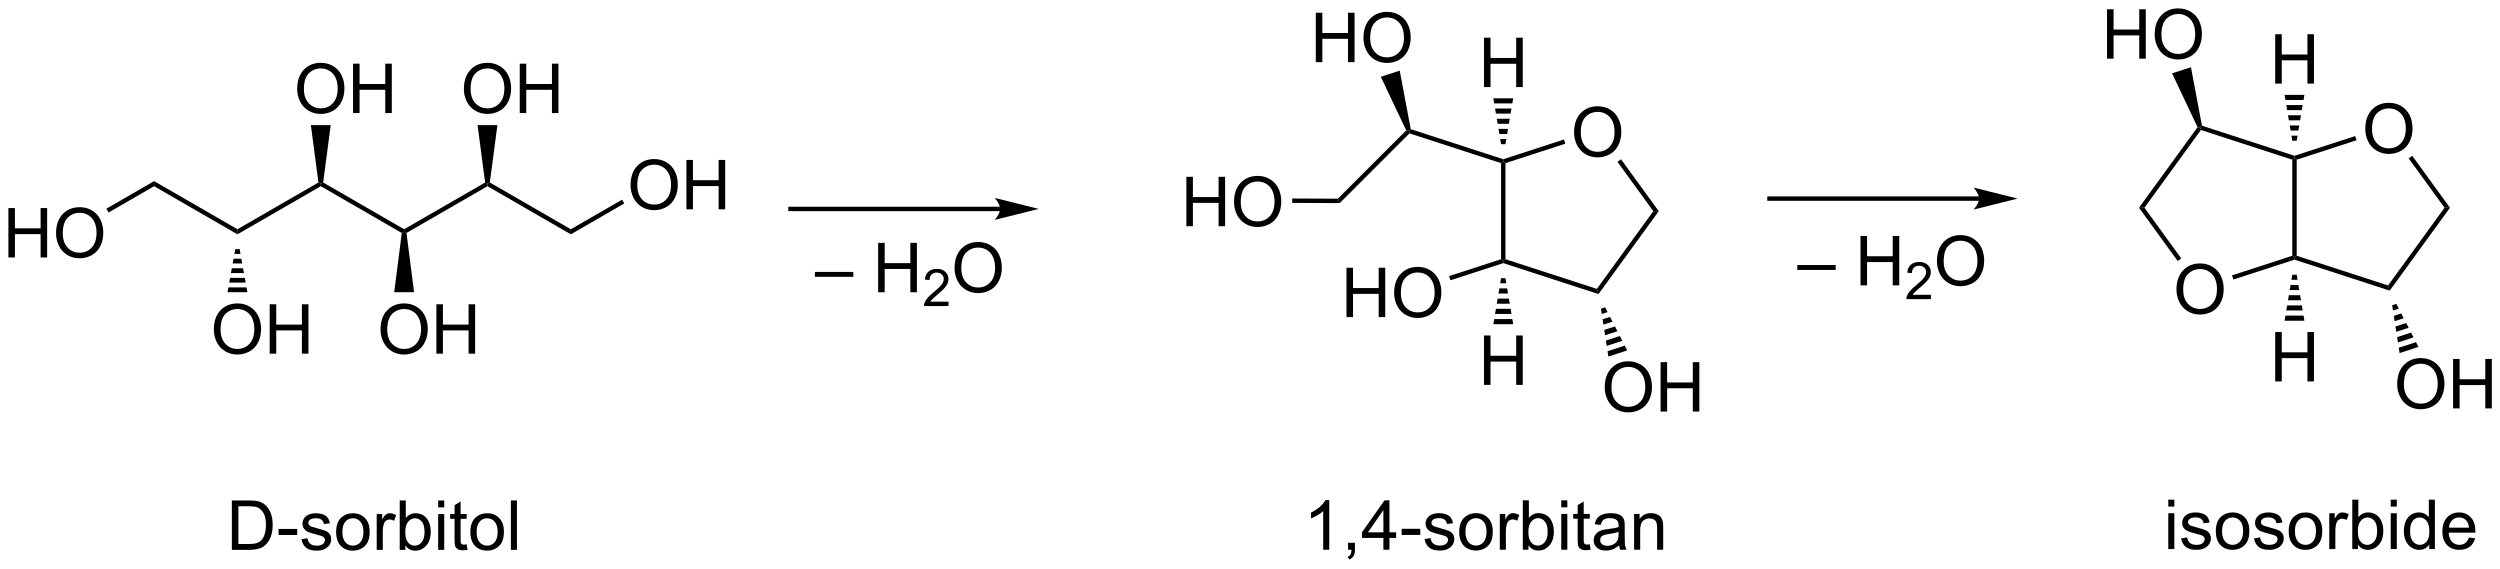 <?xml version="1.0" encoding="UTF-8"?>
<!DOCTYPE svg PUBLIC '-//W3C//DTD SVG 1.0//EN'
          'http://www.w3.org/TR/2001/REC-SVG-20010904/DTD/svg10.dtd'>
<svg stroke-dasharray="none" shape-rendering="auto" xmlns="http://www.w3.org/2000/svg" font-family="'Dialog'" text-rendering="auto" width="795" fill-opacity="1" color-interpolation="auto" color-rendering="auto" preserveAspectRatio="xMidYMid meet" font-size="12px" viewBox="0 0 795 181" fill="black" xmlns:xlink="http://www.w3.org/1999/xlink" stroke="black" image-rendering="auto" stroke-miterlimit="10" stroke-linecap="square" stroke-linejoin="miter" font-style="normal" stroke-width="1" height="181" stroke-dashoffset="0" font-weight="normal" stroke-opacity="1"
><!--Generated by the Batik Graphics2D SVG Generator--><defs id="genericDefs"
  /><g
  ><defs id="defs1"
    ><clipPath clipPathUnits="userSpaceOnUse" id="clipPath1"
      ><path d="M2.273 1.598 L300.266 1.598 L300.266 69.318 L2.273 69.318 L2.273 1.598 Z"
      /></clipPath
      ><clipPath clipPathUnits="userSpaceOnUse" id="clipPath2"
      ><path d="M15.045 24 L15.045 89.838 L304.752 89.838 L304.752 24 Z"
      /></clipPath
    ></defs
    ><g transform="scale(2.667,2.667) translate(-2.273,-1.598) matrix(1.029,0,0,1.029,-13.202,-23.089)"
    ><path d="M292.812 68.524 Q292.812 67.097 293.578 66.292 Q294.343 65.485 295.554 65.485 Q296.346 65.485 296.981 65.865 Q297.619 66.243 297.953 66.92 Q298.289 67.597 298.289 68.456 Q298.289 69.329 297.937 70.016 Q297.586 70.704 296.94 71.058 Q296.296 71.412 295.549 71.412 Q294.742 71.412 294.104 71.021 Q293.468 70.628 293.14 69.954 Q292.812 69.276 292.812 68.524 ZM293.593 68.534 Q293.593 69.571 294.148 70.167 Q294.705 70.761 295.546 70.761 Q296.401 70.761 296.953 70.159 Q297.507 69.558 297.507 68.454 Q297.507 67.753 297.27 67.232 Q297.033 66.711 296.578 66.425 Q296.125 66.136 295.557 66.136 Q294.752 66.136 294.171 66.691 Q293.593 67.243 293.593 68.534 ZM299.287 71.313 L299.287 65.586 L300.045 65.586 L300.045 67.938 L303.022 67.938 L303.022 65.586 L303.779 65.586 L303.779 71.313 L303.022 71.313 L303.022 68.612 L300.045 68.612 L300.045 71.313 L299.287 71.313 Z" stroke="none" clip-path="url(#clipPath2)"
    /></g
    ><g transform="matrix(2.743,0,0,2.743,-41.266,-65.831)"
    ><path d="M289.256 38.957 Q289.256 37.53 290.021 36.725 Q290.787 35.918 291.998 35.918 Q292.789 35.918 293.425 36.298 Q294.063 36.676 294.396 37.353 Q294.732 38.03 294.732 38.889 Q294.732 39.762 294.381 40.449 Q294.029 41.137 293.383 41.491 Q292.74 41.845 291.993 41.845 Q291.185 41.845 290.547 41.454 Q289.912 41.061 289.584 40.387 Q289.256 39.709 289.256 38.957 ZM290.037 38.967 Q290.037 40.004 290.592 40.6 Q291.149 41.194 291.99 41.194 Q292.844 41.194 293.396 40.592 Q293.951 39.991 293.951 38.887 Q293.951 38.186 293.714 37.665 Q293.477 37.144 293.021 36.858 Q292.568 36.569 292 36.569 Q291.196 36.569 290.615 37.124 Q290.037 37.676 290.037 38.967 Z" stroke="none" clip-path="url(#clipPath2)"
    /></g
    ><g transform="matrix(2.743,0,0,2.743,-41.266,-65.831)"
    ><path d="M278.813 33.694 L278.813 27.967 L279.571 27.967 L279.571 30.319 L282.547 30.319 L282.547 27.967 L283.305 27.967 L283.305 33.694 L282.547 33.694 L282.547 30.993 L279.571 30.993 L279.571 33.694 L278.813 33.694 Z" stroke="none" clip-path="url(#clipPath2)"
    /></g
    ><g transform="matrix(2.743,0,0,2.743,-41.266,-65.831)"
    ><path d="M278.813 68.22 L278.813 62.493 L279.571 62.493 L279.571 64.845 L282.547 64.845 L282.547 62.493 L283.305 62.493 L283.305 68.22 L282.547 68.22 L282.547 65.519 L279.571 65.519 L279.571 68.22 L278.813 68.22 Z" stroke="none" clip-path="url(#clipPath2)"
    /></g
    ><g transform="matrix(2.743,0,0,2.743,-41.266,-65.831)"
    ><path d="M267.365 57.578 Q267.365 56.151 268.131 55.347 Q268.896 54.539 270.107 54.539 Q270.899 54.539 271.534 54.92 Q272.172 55.297 272.506 55.974 Q272.841 56.651 272.841 57.511 Q272.841 58.383 272.49 59.071 Q272.138 59.758 271.493 60.112 Q270.849 60.467 270.102 60.467 Q269.295 60.467 268.657 60.076 Q268.021 59.683 267.693 59.008 Q267.365 58.331 267.365 57.578 ZM268.146 57.589 Q268.146 58.625 268.701 59.222 Q269.258 59.815 270.099 59.815 Q270.954 59.815 271.506 59.214 Q272.06 58.612 272.06 57.508 Q272.06 56.808 271.823 56.287 Q271.586 55.766 271.131 55.48 Q270.677 55.19 270.11 55.19 Q269.305 55.19 268.724 55.745 Q268.146 56.297 268.146 57.589 Z" stroke="none" clip-path="url(#clipPath2)"
    /></g
    ><g transform="matrix(2.743,0,0,2.743,-41.266,-65.831)"
    ><path d="M259.315 30.801 L259.315 25.074 L260.073 25.074 L260.073 27.426 L263.049 27.426 L263.049 25.074 L263.807 25.074 L263.807 30.801 L263.049 30.801 L263.049 28.1 L260.073 28.1 L260.073 30.801 L259.315 30.801 ZM264.84 28.012 Q264.84 26.585 265.605 25.78 Q266.371 24.973 267.582 24.973 Q268.374 24.973 269.009 25.353 Q269.647 25.73 269.98 26.407 Q270.316 27.085 270.316 27.944 Q270.316 28.816 269.965 29.504 Q269.613 30.191 268.967 30.546 Q268.324 30.9 267.577 30.9 Q266.769 30.9 266.131 30.509 Q265.496 30.116 265.168 29.441 Q264.84 28.764 264.84 28.012 ZM265.621 28.022 Q265.621 29.058 266.176 29.655 Q266.733 30.249 267.574 30.249 Q268.428 30.249 268.98 29.647 Q269.535 29.046 269.535 27.941 Q269.535 27.241 269.298 26.72 Q269.061 26.199 268.605 25.913 Q268.152 25.624 267.585 25.624 Q266.78 25.624 266.199 26.178 Q265.621 26.73 265.621 28.022 Z" stroke="none" clip-path="url(#clipPath2)"
    /></g
    ><g transform="matrix(2.743,0,0,2.743,-41.266,-65.831)"
    ><path d="M293.232 64.931 L293.137 64.315 L295.136 63.665 L295.421 64.22 ZM293.041 63.699 L292.945 63.083 L294.567 62.556 L294.851 63.111 ZM292.85 62.467 L292.754 61.85 L293.997 61.447 L294.282 62.001 ZM292.659 61.234 L292.563 60.618 L293.427 60.337 L293.712 60.892 ZM292.467 60.002 L292.372 59.385 L292.857 59.228 L293.142 59.782 Z" stroke="none" clip-path="url(#clipPath2)"
    /></g
    ><g transform="matrix(2.743,0,0,2.743,-41.266,-65.831)"
    ><path d="M292.09 57.692 L291.895 57.093 L298.442 48.082 L299.073 48.082 Z" stroke="none" clip-path="url(#clipPath2)"
    /></g
    ><g transform="matrix(2.743,0,0,2.743,-41.266,-65.831)"
    ><path d="M299.073 48.082 L298.442 48.082 L294.287 42.363 L294.7 42.063 Z" stroke="none" clip-path="url(#clipPath2)"
    /></g
    ><g transform="matrix(2.743,0,0,2.743,-41.266,-65.831)"
    ><path d="M288.085 39.772 L288.243 40.258 L281.302 42.513 L281.047 42.327 L281.047 42.059 Z" stroke="none" clip-path="url(#clipPath2)"
    /></g
    ><g transform="matrix(2.743,0,0,2.743,-41.266,-65.831)"
    ><path d="M280.792 40.315 L280.693 39.724 L281.402 39.724 L281.302 40.315 ZM280.593 39.133 L280.493 38.542 L281.601 38.542 L281.501 39.133 ZM280.394 37.952 L280.295 37.361 L281.8 37.361 L281.7 37.952 ZM280.195 36.77 L280.096 36.179 L281.999 36.179 L281.899 36.77 ZM279.996 35.589 L279.896 34.998 L282.198 34.998 L282.099 35.589 Z" stroke="none" clip-path="url(#clipPath2)"
    /></g
    ><g transform="matrix(2.743,0,0,2.743,-41.266,-65.831)"
    ><path d="M280.792 42.513 L281.047 42.327 L281.302 42.513 L281.302 53.651 L281.047 53.836 L280.792 53.651 Z" stroke="none" clip-path="url(#clipPath2)"
    /></g
    ><g transform="matrix(2.743,0,0,2.743,-41.266,-65.831)"
    ><path d="M291.895 57.093 L292.09 57.692 L281.047 54.104 L281.047 53.836 L281.302 53.651 Z" stroke="none" clip-path="url(#clipPath2)"
    /></g
    ><g transform="matrix(2.743,0,0,2.743,-41.266,-65.831)"
    ><path d="M281.302 55.849 L281.402 56.441 L280.693 56.441 L280.792 55.849 ZM281.501 57.034 L281.601 57.626 L280.493 57.626 L280.593 57.034 ZM281.7 58.219 L281.8 58.811 L280.295 58.811 L280.394 58.219 ZM281.899 59.404 L281.999 59.996 L280.096 59.996 L280.195 59.404 ZM282.099 60.589 L282.198 61.181 L279.896 61.181 L279.996 60.589 Z" stroke="none" clip-path="url(#clipPath2)"
    /></g
    ><g transform="matrix(2.743,0,0,2.743,-41.266,-65.831)"
    ><path d="M280.792 53.651 L281.047 53.836 L281.047 54.104 L273.962 56.407 L273.804 55.921 Z" stroke="none" clip-path="url(#clipPath2)"
    /></g
    ><g transform="matrix(2.743,0,0,2.743,-41.266,-65.831)"
    ><path d="M267.921 53.957 L267.508 54.257 L263.022 48.082 L263.653 48.082 Z" stroke="none" clip-path="url(#clipPath2)"
    /></g
    ><g transform="matrix(2.743,0,0,2.743,-41.266,-65.831)"
    ><path d="M263.653 48.082 L263.022 48.082 L269.808 38.742 L270.102 38.771 L270.199 39.071 Z" stroke="none" clip-path="url(#clipPath2)"
    /></g
    ><g transform="matrix(2.743,0,0,2.743,-41.266,-65.831)"
    ><path d="M281.047 42.059 L281.047 42.327 L280.792 42.513 L270.199 39.071 L270.102 38.771 L270.322 38.574 Z" stroke="none" clip-path="url(#clipPath2)"
    /></g
    ><g transform="matrix(2.743,0,0,2.743,-41.266,-65.831)"
    ><path d="M270.322 38.574 L270.102 38.771 L269.808 38.742 L266.854 32.501 L269.043 31.79 Z" stroke="none" clip-path="url(#clipPath2)"
    /></g
    ><g transform="matrix(2.743,0,0,2.743,-41.266,-65.831)"
    ><path d="M88.146 45.478 Q88.146 44.051 88.912 43.247 Q89.677 42.439 90.888 42.439 Q91.68 42.439 92.315 42.82 Q92.953 43.197 93.287 43.874 Q93.623 44.551 93.623 45.411 Q93.623 46.283 93.271 46.971 Q92.92 47.658 92.274 48.012 Q91.63 48.367 90.883 48.367 Q90.076 48.367 89.438 47.976 Q88.802 47.583 88.474 46.908 Q88.146 46.231 88.146 45.478 ZM88.927 45.489 Q88.927 46.525 89.482 47.122 Q90.039 47.715 90.88 47.715 Q91.735 47.715 92.287 47.114 Q92.841 46.512 92.841 45.408 Q92.841 44.708 92.605 44.187 Q92.368 43.666 91.912 43.38 Q91.459 43.09 90.891 43.09 Q90.086 43.09 89.505 43.645 Q88.927 44.197 88.927 45.489 ZM94.621 48.267 L94.621 42.541 L95.379 42.541 L95.379 44.892 L98.356 44.892 L98.356 42.541 L99.114 42.541 L99.114 48.267 L98.356 48.267 L98.356 45.567 L95.379 45.567 L95.379 48.267 L94.621 48.267 Z" stroke="none" clip-path="url(#clipPath2)"
    /></g
    ><g transform="matrix(2.743,0,0,2.743,-41.266,-65.831)"
    ><path d="M68.822 34.321 Q68.822 32.894 69.587 32.09 Q70.353 31.282 71.564 31.282 Q72.356 31.282 72.991 31.663 Q73.629 32.04 73.962 32.717 Q74.298 33.394 74.298 34.254 Q74.298 35.126 73.947 35.814 Q73.595 36.501 72.949 36.855 Q72.306 37.209 71.559 37.209 Q70.751 37.209 70.113 36.819 Q69.478 36.426 69.15 35.751 Q68.822 35.074 68.822 34.321 ZM69.603 34.332 Q69.603 35.368 70.158 35.965 Q70.715 36.558 71.556 36.558 Q72.41 36.558 72.962 35.957 Q73.517 35.355 73.517 34.251 Q73.517 33.551 73.28 33.03 Q73.043 32.509 72.587 32.222 Q72.134 31.933 71.566 31.933 Q70.762 31.933 70.181 32.488 Q69.603 33.04 69.603 34.332 ZM75.297 37.111 L75.297 31.384 L76.055 31.384 L76.055 33.736 L79.031 33.736 L79.031 31.384 L79.789 31.384 L79.789 37.111 L79.031 37.111 L79.031 34.41 L76.055 34.41 L76.055 37.111 L75.297 37.111 Z" stroke="none" clip-path="url(#clipPath2)"
    /></g
    ><g transform="matrix(2.743,0,0,2.743,-41.266,-65.831)"
    ><path d="M59.159 62.214 Q59.159 60.787 59.925 59.982 Q60.691 59.175 61.901 59.175 Q62.693 59.175 63.329 59.555 Q63.967 59.933 64.3 60.61 Q64.636 61.287 64.636 62.146 Q64.636 63.019 64.284 63.706 Q63.933 64.394 63.287 64.748 Q62.644 65.102 61.896 65.102 Q61.089 65.102 60.451 64.711 Q59.816 64.318 59.487 63.644 Q59.159 62.967 59.159 62.214 ZM59.941 62.224 Q59.941 63.261 60.495 63.857 Q61.053 64.451 61.894 64.451 Q62.748 64.451 63.3 63.849 Q63.855 63.248 63.855 62.144 Q63.855 61.443 63.618 60.922 Q63.381 60.401 62.925 60.115 Q62.472 59.826 61.904 59.826 Q61.099 59.826 60.519 60.381 Q59.941 60.933 59.941 62.224 ZM65.635 65.003 L65.635 59.276 L66.392 59.276 L66.392 61.628 L69.369 61.628 L69.369 59.276 L70.127 59.276 L70.127 65.003 L69.369 65.003 L69.369 62.303 L66.392 62.303 L66.392 65.003 L65.635 65.003 Z" stroke="none" clip-path="url(#clipPath2)"
    /></g
    ><g transform="matrix(2.743,0,0,2.743,-41.266,-65.831)"
    ><path d="M49.497 34.321 Q49.497 32.894 50.263 32.09 Q51.028 31.282 52.239 31.282 Q53.031 31.282 53.666 31.663 Q54.304 32.04 54.638 32.717 Q54.974 33.394 54.974 34.254 Q54.974 35.126 54.622 35.814 Q54.271 36.501 53.625 36.855 Q52.981 37.209 52.234 37.209 Q51.427 37.209 50.789 36.819 Q50.153 36.426 49.825 35.751 Q49.497 35.074 49.497 34.321 ZM50.278 34.332 Q50.278 35.368 50.833 35.965 Q51.39 36.558 52.231 36.558 Q53.086 36.558 53.638 35.957 Q54.192 35.355 54.192 34.251 Q54.192 33.551 53.956 33.03 Q53.718 32.509 53.263 32.222 Q52.81 31.933 52.242 31.933 Q51.437 31.933 50.856 32.488 Q50.278 33.04 50.278 34.332 ZM55.972 37.111 L55.972 31.384 L56.73 31.384 L56.73 33.736 L59.707 33.736 L59.707 31.384 L60.465 31.384 L60.465 37.111 L59.707 37.111 L59.707 34.41 L56.73 34.41 L56.73 37.111 L55.972 37.111 Z" stroke="none" clip-path="url(#clipPath2)"
    /></g
    ><g transform="matrix(2.743,0,0,2.743,-41.266,-65.831)"
    ><path d="M39.835 62.214 Q39.835 60.787 40.6 59.982 Q41.366 59.175 42.577 59.175 Q43.369 59.175 44.004 59.555 Q44.642 59.933 44.975 60.61 Q45.311 61.287 45.311 62.146 Q45.311 63.019 44.96 63.706 Q44.608 64.394 43.962 64.748 Q43.319 65.102 42.572 65.102 Q41.764 65.102 41.127 64.711 Q40.491 64.318 40.163 63.644 Q39.835 62.967 39.835 62.214 ZM40.616 62.224 Q40.616 63.261 41.171 63.857 Q41.728 64.451 42.569 64.451 Q43.423 64.451 43.975 63.849 Q44.53 63.248 44.53 62.144 Q44.53 61.443 44.293 60.922 Q44.056 60.401 43.6 60.115 Q43.147 59.826 42.58 59.826 Q41.775 59.826 41.194 60.381 Q40.616 60.933 40.616 62.224 ZM46.31 65.003 L46.31 59.276 L47.068 59.276 L47.068 61.628 L50.044 61.628 L50.044 59.276 L50.802 59.276 L50.802 65.003 L50.044 65.003 L50.044 62.303 L47.068 62.303 L47.068 65.003 L46.31 65.003 Z" stroke="none" clip-path="url(#clipPath2)"
    /></g
    ><g transform="matrix(2.743,0,0,2.743,-41.266,-65.831)"
    ><path d="M16.017 53.846 L16.017 48.119 L16.775 48.119 L16.775 50.471 L19.751 50.471 L19.751 48.119 L20.509 48.119 L20.509 53.846 L19.751 53.846 L19.751 51.145 L16.775 51.145 L16.775 53.846 L16.017 53.846 ZM21.542 51.057 Q21.542 49.63 22.307 48.825 Q23.073 48.018 24.284 48.018 Q25.075 48.018 25.711 48.398 Q26.349 48.776 26.682 49.453 Q27.018 50.13 27.018 50.989 Q27.018 51.862 26.667 52.549 Q26.315 53.237 25.669 53.591 Q25.026 53.945 24.279 53.945 Q23.471 53.945 22.833 53.554 Q22.198 53.161 21.87 52.487 Q21.542 51.809 21.542 51.057 ZM22.323 51.067 Q22.323 52.104 22.878 52.7 Q23.435 53.294 24.276 53.294 Q25.13 53.294 25.682 52.692 Q26.237 52.091 26.237 50.987 Q26.237 50.286 26 49.765 Q25.763 49.244 25.307 48.958 Q24.854 48.669 24.286 48.669 Q23.482 48.669 22.901 49.224 Q22.323 49.776 22.323 51.067 Z" stroke="none" clip-path="url(#clipPath2)"
    /></g
    ><g transform="matrix(2.743,0,0,2.743,-41.266,-65.831)"
    ><path d="M87.165 47.145 L87.42 47.586 L81.221 51.166 L81.221 50.576 Z" stroke="none" clip-path="url(#clipPath2)"
    /></g
    ><g transform="matrix(2.743,0,0,2.743,-41.266,-65.831)"
    ><path d="M81.221 50.576 L81.221 51.166 L71.559 45.587 L71.559 45.292 L71.832 45.156 Z" stroke="none" clip-path="url(#clipPath2)"
    /></g
    ><g transform="matrix(2.743,0,0,2.743,-41.266,-65.831)"
    ><path d="M71.832 45.156 L71.559 45.292 L71.285 45.156 L70.408 38.506 L72.709 38.506 Z" stroke="none" clip-path="url(#clipPath2)"
    /></g
    ><g transform="matrix(2.743,0,0,2.743,-41.266,-65.831)"
    ><path d="M71.285 45.156 L71.559 45.292 L71.559 45.587 L62.169 51.008 L61.896 50.871 L61.896 50.576 Z" stroke="none" clip-path="url(#clipPath2)"
    /></g
    ><g transform="matrix(2.743,0,0,2.743,-41.266,-65.831)"
    ><path d="M61.624 51.008 L61.896 50.871 L62.169 51.008 L63.047 57.874 L60.745 57.874 Z" stroke="none" clip-path="url(#clipPath2)"
    /></g
    ><g transform="matrix(2.743,0,0,2.743,-41.266,-65.831)"
    ><path d="M61.896 50.576 L61.896 50.871 L61.624 51.008 L52.234 45.587 L52.234 45.292 L52.507 45.156 Z" stroke="none" clip-path="url(#clipPath2)"
    /></g
    ><g transform="matrix(2.743,0,0,2.743,-41.266,-65.831)"
    ><path d="M52.507 45.156 L52.234 45.292 L51.961 45.156 L51.083 38.506 L53.385 38.506 Z" stroke="none" clip-path="url(#clipPath2)"
    /></g
    ><g transform="matrix(2.743,0,0,2.743,-41.266,-65.831)"
    ><path d="M51.961 45.156 L52.234 45.292 L52.234 45.587 L42.572 51.166 L42.572 50.576 Z" stroke="none" clip-path="url(#clipPath2)"
    /></g
    ><g transform="matrix(2.743,0,0,2.743,-41.266,-65.831)"
    ><path d="M42.827 52.884 L42.926 53.438 L42.217 53.438 L42.317 52.884 ZM43.026 53.993 L43.126 54.547 L42.018 54.547 L42.118 53.993 ZM43.225 55.102 L43.325 55.656 L41.819 55.656 L41.919 55.102 ZM43.424 56.211 L43.524 56.765 L41.62 56.765 L41.719 56.211 ZM43.623 57.32 L43.723 57.874 L41.421 57.874 L41.52 57.32 Z" stroke="none" clip-path="url(#clipPath2)"
    /></g
    ><g transform="matrix(2.743,0,0,2.743,-41.266,-65.831)"
    ><path d="M42.572 50.576 L42.572 51.166 L32.91 45.587 L32.91 44.998 Z" stroke="none" clip-path="url(#clipPath2)"
    /></g
    ><g transform="matrix(2.743,0,0,2.743,-41.266,-65.831)"
    ><path d="M32.91 44.998 L32.91 45.587 L27.633 48.634 L27.377 48.192 Z" stroke="none" clip-path="url(#clipPath2)"
    /></g
    ><g transform="matrix(2.743,0,0,2.743,-41.266,-65.831)"
    ><path d="M266.416 82.731 L266.416 81.924 L267.119 81.924 L267.119 82.731 L266.416 82.731 ZM266.416 87.65 L266.416 83.502 L267.119 83.502 L267.119 87.65 L266.416 87.65 ZM267.909 86.411 L268.605 86.301 Q268.662 86.721 268.93 86.945 Q269.198 87.166 269.678 87.166 Q270.162 87.166 270.396 86.968 Q270.631 86.77 270.631 86.505 Q270.631 86.268 270.425 86.13 Q270.279 86.036 269.706 85.893 Q268.933 85.697 268.633 85.554 Q268.334 85.411 268.18 85.161 Q268.026 84.908 268.026 84.603 Q268.026 84.325 268.151 84.091 Q268.279 83.853 268.498 83.697 Q268.662 83.575 268.946 83.492 Q269.23 83.408 269.553 83.408 Q270.042 83.408 270.409 83.549 Q270.779 83.689 270.954 83.929 Q271.131 84.169 271.198 84.572 L270.511 84.666 Q270.464 84.346 270.237 84.166 Q270.013 83.986 269.605 83.986 Q269.12 83.986 268.912 84.148 Q268.706 84.307 268.706 84.52 Q268.706 84.658 268.792 84.768 Q268.878 84.88 269.06 84.955 Q269.167 84.994 269.683 85.135 Q270.428 85.333 270.722 85.46 Q271.019 85.588 271.185 85.83 Q271.355 86.072 271.355 86.432 Q271.355 86.783 271.149 87.093 Q270.943 87.403 270.555 87.575 Q270.17 87.744 269.683 87.744 Q268.873 87.744 268.448 87.408 Q268.026 87.072 267.909 86.411 ZM271.928 85.575 Q271.928 84.424 272.568 83.869 Q273.105 83.408 273.873 83.408 Q274.73 83.408 275.271 83.968 Q275.815 84.528 275.815 85.518 Q275.815 86.317 275.573 86.778 Q275.334 87.236 274.875 87.492 Q274.417 87.744 273.873 87.744 Q273.003 87.744 272.464 87.187 Q271.928 86.627 271.928 85.575 ZM272.651 85.575 Q272.651 86.372 272.998 86.77 Q273.347 87.166 273.873 87.166 Q274.396 87.166 274.743 86.768 Q275.091 86.369 275.091 85.551 Q275.091 84.783 274.743 84.387 Q274.394 83.989 273.873 83.989 Q273.347 83.989 272.998 84.385 Q272.651 84.778 272.651 85.575 ZM276.358 86.411 L277.054 86.301 Q277.111 86.721 277.379 86.945 Q277.647 87.166 278.127 87.166 Q278.611 87.166 278.845 86.968 Q279.08 86.77 279.08 86.505 Q279.08 86.268 278.874 86.13 Q278.728 86.036 278.155 85.893 Q277.382 85.697 277.082 85.554 Q276.783 85.411 276.629 85.161 Q276.476 84.908 276.476 84.603 Q276.476 84.325 276.601 84.091 Q276.728 83.853 276.947 83.697 Q277.111 83.575 277.395 83.492 Q277.679 83.408 278.002 83.408 Q278.491 83.408 278.858 83.549 Q279.228 83.689 279.403 83.929 Q279.58 84.169 279.647 84.572 L278.96 84.666 Q278.913 84.346 278.687 84.166 Q278.463 83.986 278.054 83.986 Q277.569 83.986 277.361 84.148 Q277.155 84.307 277.155 84.52 Q277.155 84.658 277.241 84.768 Q277.327 84.88 277.51 84.955 Q277.616 84.994 278.132 85.135 Q278.877 85.333 279.171 85.46 Q279.468 85.588 279.635 85.83 Q279.804 86.072 279.804 86.432 Q279.804 86.783 279.598 87.093 Q279.392 87.403 279.004 87.575 Q278.619 87.744 278.132 87.744 Q277.322 87.744 276.897 87.408 Q276.476 87.072 276.358 86.411 ZM280.377 85.575 Q280.377 84.424 281.017 83.869 Q281.554 83.408 282.322 83.408 Q283.179 83.408 283.72 83.968 Q284.265 84.528 284.265 85.518 Q284.265 86.317 284.022 86.778 Q283.783 87.236 283.325 87.492 Q282.866 87.744 282.322 87.744 Q281.452 87.744 280.913 87.187 Q280.377 86.627 280.377 85.575 ZM281.101 85.575 Q281.101 86.372 281.447 86.77 Q281.796 87.166 282.322 87.166 Q282.845 87.166 283.192 86.768 Q283.541 86.369 283.541 85.551 Q283.541 84.783 283.192 84.387 Q282.843 83.989 282.322 83.989 Q281.796 83.989 281.447 84.385 Q281.101 84.778 281.101 85.575 ZM285.081 87.65 L285.081 83.502 L285.714 83.502 L285.714 84.13 Q285.956 83.689 286.159 83.549 Q286.365 83.408 286.612 83.408 Q286.966 83.408 287.334 83.635 L287.091 84.286 Q286.834 84.135 286.576 84.135 Q286.347 84.135 286.162 84.273 Q285.98 84.411 285.901 84.658 Q285.784 85.033 285.784 85.478 L285.784 87.65 L285.081 87.65 ZM288.401 87.65 L287.748 87.65 L287.748 81.924 L288.451 81.924 L288.451 83.966 Q288.896 83.408 289.589 83.408 Q289.972 83.408 290.313 83.562 Q290.654 83.716 290.875 83.997 Q291.097 84.275 291.222 84.671 Q291.347 85.064 291.347 85.512 Q291.347 86.58 290.818 87.163 Q290.292 87.744 289.553 87.744 Q288.818 87.744 288.401 87.13 L288.401 87.65 ZM288.394 85.544 Q288.394 86.291 288.597 86.622 Q288.928 87.166 289.495 87.166 Q289.956 87.166 290.292 86.765 Q290.628 86.364 290.628 85.572 Q290.628 84.76 290.305 84.374 Q289.982 83.986 289.526 83.986 Q289.065 83.986 288.73 84.387 Q288.394 84.786 288.394 85.544 ZM292.205 82.731 L292.205 81.924 L292.908 81.924 L292.908 82.731 L292.205 82.731 ZM292.205 87.65 L292.205 83.502 L292.908 83.502 L292.908 87.65 L292.205 87.65 ZM296.67 87.65 L296.67 87.127 Q296.276 87.744 295.511 87.744 Q295.013 87.744 294.597 87.471 Q294.183 87.197 293.954 86.708 Q293.724 86.216 293.724 85.58 Q293.724 84.958 293.93 84.453 Q294.138 83.947 294.553 83.679 Q294.966 83.408 295.48 83.408 Q295.855 83.408 296.146 83.567 Q296.44 83.723 296.623 83.978 L296.623 81.924 L297.323 81.924 L297.323 87.65 L296.67 87.65 ZM294.448 85.58 Q294.448 86.377 294.784 86.773 Q295.12 87.166 295.576 87.166 Q296.037 87.166 296.36 86.788 Q296.683 86.411 296.683 85.637 Q296.683 84.786 296.355 84.387 Q296.026 83.989 295.545 83.989 Q295.076 83.989 294.761 84.372 Q294.448 84.755 294.448 85.58 ZM301.267 86.314 L301.994 86.403 Q301.822 87.041 301.356 87.393 Q300.892 87.744 300.171 87.744 Q299.26 87.744 298.726 87.184 Q298.194 86.622 298.194 85.611 Q298.194 84.564 298.733 83.986 Q299.272 83.408 300.132 83.408 Q300.963 83.408 301.489 83.976 Q302.017 84.541 302.017 85.567 Q302.017 85.63 302.015 85.755 L298.921 85.755 Q298.96 86.439 299.306 86.804 Q299.655 87.166 300.174 87.166 Q300.562 87.166 300.835 86.963 Q301.108 86.76 301.267 86.314 ZM298.96 85.176 L301.275 85.176 Q301.228 84.653 301.01 84.393 Q300.674 83.986 300.14 83.986 Q299.655 83.986 299.325 84.312 Q298.994 84.635 298.96 85.176 Z" stroke="none" clip-path="url(#clipPath2)"
    /></g
    ><g transform="matrix(2.743,0,0,2.743,-41.266,-65.831)"
    ><path d="M41.923 87.744 L41.923 82.017 L43.897 82.017 Q44.563 82.017 44.915 82.098 Q45.407 82.212 45.756 82.509 Q46.209 82.892 46.433 83.489 Q46.657 84.082 46.657 84.848 Q46.657 85.501 46.504 86.007 Q46.353 86.509 46.113 86.84 Q45.876 87.168 45.592 87.358 Q45.311 87.548 44.91 87.647 Q44.509 87.744 43.991 87.744 L41.923 87.744 ZM42.681 87.067 L43.905 87.067 Q44.47 87.067 44.793 86.962 Q45.116 86.856 45.306 86.666 Q45.577 86.395 45.725 85.942 Q45.876 85.486 45.876 84.837 Q45.876 83.939 45.582 83.457 Q45.288 82.973 44.866 82.809 Q44.561 82.692 43.884 82.692 L42.681 82.692 L42.681 87.067 ZM47.338 86.025 L47.338 85.317 L49.497 85.317 L49.497 86.025 L47.338 86.025 ZM49.995 86.504 L50.69 86.395 Q50.747 86.814 51.015 87.038 Q51.284 87.259 51.763 87.259 Q52.247 87.259 52.481 87.061 Q52.716 86.864 52.716 86.598 Q52.716 86.361 52.51 86.223 Q52.364 86.129 51.791 85.986 Q51.018 85.791 50.718 85.647 Q50.419 85.504 50.265 85.254 Q50.112 85.001 50.112 84.697 Q50.112 84.418 50.237 84.184 Q50.364 83.947 50.583 83.791 Q50.747 83.668 51.031 83.585 Q51.315 83.501 51.638 83.501 Q52.127 83.501 52.495 83.642 Q52.864 83.783 53.039 84.022 Q53.216 84.262 53.284 84.666 L52.596 84.759 Q52.549 84.439 52.323 84.259 Q52.099 84.08 51.69 84.08 Q51.205 84.08 50.997 84.241 Q50.791 84.4 50.791 84.614 Q50.791 84.751 50.877 84.861 Q50.963 84.973 51.145 85.048 Q51.252 85.087 51.768 85.228 Q52.513 85.426 52.807 85.554 Q53.104 85.681 53.27 85.923 Q53.44 86.166 53.44 86.525 Q53.44 86.876 53.234 87.186 Q53.028 87.496 52.64 87.668 Q52.255 87.837 51.768 87.837 Q50.958 87.837 50.534 87.501 Q50.112 87.166 49.995 86.504 ZM54.013 85.668 Q54.013 84.517 54.653 83.962 Q55.19 83.501 55.958 83.501 Q56.815 83.501 57.356 84.061 Q57.901 84.621 57.901 85.611 Q57.901 86.41 57.659 86.871 Q57.419 87.33 56.961 87.585 Q56.502 87.837 55.958 87.837 Q55.088 87.837 54.549 87.28 Q54.013 86.72 54.013 85.668 ZM54.737 85.668 Q54.737 86.465 55.083 86.864 Q55.432 87.259 55.958 87.259 Q56.481 87.259 56.828 86.861 Q57.177 86.462 57.177 85.645 Q57.177 84.876 56.828 84.481 Q56.479 84.082 55.958 84.082 Q55.432 84.082 55.083 84.478 Q54.737 84.871 54.737 85.668 ZM58.717 87.744 L58.717 83.595 L59.35 83.595 L59.35 84.223 Q59.592 83.783 59.795 83.642 Q60.001 83.501 60.248 83.501 Q60.603 83.501 60.97 83.728 L60.728 84.379 Q60.47 84.228 60.212 84.228 Q59.983 84.228 59.798 84.366 Q59.616 84.504 59.538 84.751 Q59.42 85.126 59.42 85.572 L59.42 87.744 L58.717 87.744 ZM62.038 87.744 L61.384 87.744 L61.384 82.017 L62.087 82.017 L62.087 84.059 Q62.532 83.501 63.225 83.501 Q63.608 83.501 63.949 83.655 Q64.29 83.809 64.511 84.09 Q64.733 84.369 64.858 84.764 Q64.983 85.158 64.983 85.606 Q64.983 86.673 64.454 87.257 Q63.928 87.837 63.188 87.837 Q62.454 87.837 62.038 87.223 L62.038 87.744 ZM62.03 85.637 Q62.03 86.384 62.233 86.715 Q62.563 87.259 63.131 87.259 Q63.592 87.259 63.928 86.858 Q64.264 86.457 64.264 85.666 Q64.264 84.853 63.941 84.468 Q63.618 84.08 63.163 84.08 Q62.702 84.08 62.366 84.481 Q62.03 84.879 62.03 85.637 ZM65.841 82.824 L65.841 82.017 L66.544 82.017 L66.544 82.824 L65.841 82.824 ZM65.841 87.744 L65.841 83.595 L66.544 83.595 L66.544 87.744 L65.841 87.744 ZM69.149 87.114 L69.251 87.736 Q68.954 87.798 68.72 87.798 Q68.337 87.798 68.126 87.679 Q67.915 87.556 67.829 87.358 Q67.743 87.16 67.743 86.528 L67.743 84.142 L67.228 84.142 L67.228 83.595 L67.743 83.595 L67.743 82.567 L68.444 82.145 L68.444 83.595 L69.149 83.595 L69.149 84.142 L68.444 84.142 L68.444 86.567 Q68.444 86.869 68.48 86.955 Q68.517 87.041 68.6 87.093 Q68.686 87.142 68.842 87.142 Q68.959 87.142 69.149 87.114 ZM69.575 85.668 Q69.575 84.517 70.216 83.962 Q70.752 83.501 71.52 83.501 Q72.377 83.501 72.919 84.061 Q73.463 84.621 73.463 85.611 Q73.463 86.41 73.221 86.871 Q72.981 87.33 72.523 87.585 Q72.065 87.837 71.52 87.837 Q70.651 87.837 70.112 87.28 Q69.575 86.72 69.575 85.668 ZM70.299 85.668 Q70.299 86.465 70.645 86.864 Q70.995 87.259 71.52 87.259 Q72.044 87.259 72.39 86.861 Q72.739 86.462 72.739 85.645 Q72.739 84.876 72.39 84.481 Q72.041 84.082 71.52 84.082 Q70.995 84.082 70.645 84.478 Q70.299 84.871 70.299 85.668 ZM74.272 87.744 L74.272 82.017 L74.975 82.017 L74.975 87.744 L74.272 87.744 Z" stroke="none" clip-path="url(#clipPath2)"
    /></g
    ><g transform="matrix(2.743,0,0,2.743,-41.266,-65.831)"
    ><path d="M201.084 68.923 Q201.084 67.496 201.849 66.692 Q202.615 65.884 203.826 65.884 Q204.618 65.884 205.253 66.265 Q205.891 66.642 206.224 67.319 Q206.56 67.996 206.56 68.856 Q206.56 69.728 206.209 70.416 Q205.857 71.103 205.211 71.457 Q204.568 71.811 203.821 71.811 Q203.013 71.811 202.375 71.421 Q201.74 71.028 201.412 70.353 Q201.084 69.676 201.084 68.923 ZM201.865 68.934 Q201.865 69.97 202.42 70.567 Q202.977 71.16 203.818 71.16 Q204.672 71.16 205.224 70.559 Q205.779 69.957 205.779 68.853 Q205.779 68.153 205.542 67.632 Q205.305 67.111 204.849 66.825 Q204.396 66.535 203.828 66.535 Q203.024 66.535 202.443 67.09 Q201.865 67.642 201.865 68.934 ZM207.559 71.713 L207.559 65.986 L208.317 65.986 L208.317 68.338 L211.293 68.338 L211.293 65.986 L212.051 65.986 L212.051 71.713 L211.293 71.713 L211.293 69.012 L208.317 69.012 L208.317 71.713 L207.559 71.713 Z" stroke="none" clip-path="url(#clipPath2)"
    /></g
    ><g transform="matrix(2.743,0,0,2.743,-41.266,-65.831)"
    ><path d="M197.527 39.357 Q197.527 37.93 198.293 37.125 Q199.059 36.318 200.269 36.318 Q201.061 36.318 201.697 36.698 Q202.335 37.075 202.668 37.752 Q203.004 38.43 203.004 39.289 Q203.004 40.161 202.652 40.849 Q202.301 41.536 201.655 41.891 Q201.012 42.245 200.264 42.245 Q199.457 42.245 198.819 41.854 Q198.184 41.461 197.855 40.786 Q197.527 40.109 197.527 39.357 ZM198.309 39.367 Q198.309 40.404 198.863 41 Q199.421 41.594 200.262 41.594 Q201.116 41.594 201.668 40.992 Q202.223 40.391 202.223 39.286 Q202.223 38.586 201.986 38.065 Q201.749 37.544 201.293 37.258 Q200.84 36.969 200.272 36.969 Q199.467 36.969 198.887 37.523 Q198.309 38.075 198.309 39.367 Z" stroke="none" clip-path="url(#clipPath2)"
    /></g
    ><g transform="matrix(2.743,0,0,2.743,-41.266,-65.831)"
    ><path d="M187.084 34.093 L187.084 28.367 L187.842 28.367 L187.842 30.718 L190.819 30.718 L190.819 28.367 L191.577 28.367 L191.577 34.093 L190.819 34.093 L190.819 31.393 L187.842 31.393 L187.842 34.093 L187.084 34.093 Z" stroke="none" clip-path="url(#clipPath2)"
    /></g
    ><g transform="matrix(2.743,0,0,2.743,-41.266,-65.831)"
    ><path d="M187.084 68.619 L187.084 62.893 L187.842 62.893 L187.842 65.244 L190.819 65.244 L190.819 62.893 L191.577 62.893 L191.577 68.619 L190.819 68.619 L190.819 65.919 L187.842 65.919 L187.842 68.619 L187.084 68.619 Z" stroke="none" clip-path="url(#clipPath2)"
    /></g
    ><g transform="matrix(2.743,0,0,2.743,-41.266,-65.831)"
    ><path d="M171.143 60.767 L171.143 55.041 L171.901 55.041 L171.901 57.392 L174.877 57.392 L174.877 55.041 L175.635 55.041 L175.635 60.767 L174.877 60.767 L174.877 58.067 L171.901 58.067 L171.901 60.767 L171.143 60.767 ZM176.668 57.978 Q176.668 56.551 177.433 55.746 Q178.199 54.939 179.41 54.939 Q180.202 54.939 180.837 55.319 Q181.475 55.697 181.808 56.374 Q182.144 57.051 182.144 57.91 Q182.144 58.783 181.793 59.47 Q181.441 60.158 180.795 60.512 Q180.152 60.866 179.405 60.866 Q178.597 60.866 177.959 60.475 Q177.324 60.082 176.996 59.408 Q176.668 58.731 176.668 57.978 ZM177.449 57.989 Q177.449 59.025 178.004 59.621 Q178.561 60.215 179.402 60.215 Q180.256 60.215 180.808 59.614 Q181.363 59.012 181.363 57.908 Q181.363 57.207 181.126 56.686 Q180.889 56.166 180.433 55.879 Q179.98 55.59 179.413 55.59 Q178.608 55.59 178.027 56.145 Q177.449 56.697 177.449 57.989 Z" stroke="none" clip-path="url(#clipPath2)"
    /></g
    ><g transform="matrix(2.743,0,0,2.743,-41.266,-65.831)"
    ><path d="M167.587 31.2 L167.587 25.474 L168.344 25.474 L168.344 27.825 L171.321 27.825 L171.321 25.474 L172.079 25.474 L172.079 31.2 L171.321 31.2 L171.321 28.5 L168.344 28.5 L168.344 31.2 L167.587 31.2 ZM173.111 28.411 Q173.111 26.984 173.877 26.18 Q174.643 25.372 175.853 25.372 Q176.645 25.372 177.281 25.752 Q177.919 26.13 178.252 26.807 Q178.588 27.484 178.588 28.343 Q178.588 29.216 178.236 29.903 Q177.885 30.591 177.239 30.945 Q176.596 31.299 175.848 31.299 Q175.041 31.299 174.403 30.909 Q173.768 30.515 173.44 29.841 Q173.111 29.164 173.111 28.411 ZM173.893 28.422 Q173.893 29.458 174.447 30.055 Q175.005 30.648 175.846 30.648 Q176.7 30.648 177.252 30.047 Q177.807 29.445 177.807 28.341 Q177.807 27.64 177.57 27.12 Q177.333 26.599 176.877 26.312 Q176.424 26.023 175.856 26.023 Q175.052 26.023 174.471 26.578 Q173.893 27.13 173.893 28.422 Z" stroke="none" clip-path="url(#clipPath2)"
    /></g
    ><g transform="matrix(2.743,0,0,2.743,-41.266,-65.831)"
    ><path d="M201.504 65.331 L201.408 64.715 L203.408 64.065 L203.693 64.62 ZM201.313 64.099 L201.217 63.482 L202.838 62.956 L203.123 63.51 ZM201.121 62.866 L201.026 62.25 L202.268 61.846 L202.553 62.401 ZM200.93 61.634 L200.835 61.017 L201.699 60.737 L201.983 61.291 ZM200.739 60.401 L200.643 59.785 L201.129 59.627 L201.414 60.182 Z" stroke="none" clip-path="url(#clipPath2)"
    /></g
    ><g transform="matrix(2.743,0,0,2.743,-41.266,-65.831)"
    ><path d="M200.362 58.092 L200.167 57.492 L206.714 48.481 L207.344 48.481 Z" stroke="none" clip-path="url(#clipPath2)"
    /></g
    ><g transform="matrix(2.743,0,0,2.743,-41.266,-65.831)"
    ><path d="M207.344 48.481 L206.714 48.481 L202.559 42.763 L202.972 42.463 Z" stroke="none" clip-path="url(#clipPath2)"
    /></g
    ><g transform="matrix(2.743,0,0,2.743,-41.266,-65.831)"
    ><path d="M196.357 40.172 L196.514 40.657 L189.574 42.912 L189.319 42.727 L189.319 42.459 Z" stroke="none" clip-path="url(#clipPath2)"
    /></g
    ><g transform="matrix(2.743,0,0,2.743,-41.266,-65.831)"
    ><path d="M189.064 40.714 L188.964 40.124 L189.673 40.124 L189.574 40.714 ZM188.865 39.533 L188.765 38.942 L189.873 38.942 L189.773 39.533 ZM188.666 38.351 L188.566 37.761 L190.072 37.761 L189.972 38.351 ZM188.467 37.17 L188.367 36.579 L190.271 36.579 L190.171 37.17 ZM188.268 35.988 L188.168 35.397 L190.47 35.397 L190.37 35.988 Z" stroke="none" clip-path="url(#clipPath2)"
    /></g
    ><g transform="matrix(2.743,0,0,2.743,-41.266,-65.831)"
    ><path d="M189.064 42.912 L189.319 42.727 L189.574 42.912 L189.574 54.05 L189.319 54.236 L189.064 54.05 Z" stroke="none" clip-path="url(#clipPath2)"
    /></g
    ><g transform="matrix(2.743,0,0,2.743,-41.266,-65.831)"
    ><path d="M200.167 57.492 L200.362 58.092 L189.319 54.504 L189.319 54.236 L189.574 54.05 Z" stroke="none" clip-path="url(#clipPath2)"
    /></g
    ><g transform="matrix(2.743,0,0,2.743,-41.266,-65.831)"
    ><path d="M189.574 56.248 L189.673 56.841 L188.964 56.841 L189.064 56.248 ZM189.773 57.433 L189.873 58.026 L188.765 58.026 L188.865 57.433 ZM189.972 58.618 L190.072 59.211 L188.566 59.211 L188.666 58.618 ZM190.171 59.803 L190.271 60.396 L188.367 60.396 L188.467 59.803 ZM190.37 60.989 L190.47 61.581 L188.168 61.581 L188.268 60.989 Z" stroke="none" clip-path="url(#clipPath2)"
    /></g
    ><g transform="matrix(2.743,0,0,2.743,-41.266,-65.831)"
    ><path d="M189.064 54.05 L189.319 54.236 L189.319 54.504 L183.198 56.493 L183.04 56.008 Z" stroke="none" clip-path="url(#clipPath2)"
    /></g
    ><g transform="matrix(2.743,0,0,2.743,-41.266,-65.831)"
    ><path d="M189.319 42.459 L189.319 42.727 L189.064 42.912 L178.443 39.462 L178.374 39.171 L178.594 38.974 Z" stroke="none" clip-path="url(#clipPath2)"
    /></g
    ><g transform="matrix(2.743,0,0,2.743,-41.266,-65.831)"
    ><path d="M178.594 38.974 L178.374 39.171 L178.068 39.116 L175.126 32.901 L177.315 32.189 Z" stroke="none" clip-path="url(#clipPath2)"
    /></g
    ><g transform="matrix(2.743,0,0,2.743,-41.266,-65.831)"
    ><path d="M178.068 39.116 L178.374 39.171 L178.443 39.462 L170.36 47.545 L170.149 47.034 Z" stroke="none" clip-path="url(#clipPath2)"
    /></g
    ><g transform="matrix(2.743,0,0,2.743,-41.266,-65.831)"
    ><path d="M152.581 50.22 L152.581 44.493 L153.339 44.493 L153.339 46.845 L156.315 46.845 L156.315 44.493 L157.073 44.493 L157.073 50.22 L156.315 50.22 L156.315 47.52 L153.339 47.52 L153.339 50.22 L152.581 50.22 ZM158.106 47.431 Q158.106 46.004 158.871 45.199 Q159.637 44.392 160.848 44.392 Q161.64 44.392 162.275 44.772 Q162.913 45.15 163.246 45.827 Q163.582 46.504 163.582 47.363 Q163.582 48.236 163.231 48.923 Q162.879 49.611 162.233 49.965 Q161.59 50.319 160.843 50.319 Q160.036 50.319 159.398 49.928 Q158.762 49.535 158.434 48.861 Q158.106 48.184 158.106 47.431 ZM158.887 47.441 Q158.887 48.478 159.442 49.074 Q159.999 49.668 160.84 49.668 Q161.694 49.668 162.246 49.066 Q162.801 48.465 162.801 47.361 Q162.801 46.66 162.564 46.139 Q162.327 45.618 161.871 45.332 Q161.418 45.043 160.851 45.043 Q160.046 45.043 159.465 45.598 Q158.887 46.15 158.887 47.441 Z" stroke="none" clip-path="url(#clipPath2)"
    /></g
    ><g transform="matrix(2.743,0,0,2.743,-41.266,-65.831)"
    ><path d="M170.149 47.034 L170.36 47.545 L164.85 47.522 L164.853 47.011 Z" stroke="none" clip-path="url(#clipPath2)"
    /></g
    ><g transform="matrix(2.743,0,0,2.743,-41.266,-65.831)"
    ><path d="M169.146 87.733 L168.443 87.733 L168.443 83.251 Q168.187 83.493 167.776 83.735 Q167.364 83.977 167.036 84.1 L167.036 83.42 Q167.625 83.141 168.065 82.748 Q168.508 82.352 168.693 81.983 L169.146 81.983 L169.146 87.733 ZM171.324 87.733 L171.324 86.93 L172.126 86.93 L172.126 87.733 Q172.126 88.175 171.97 88.446 Q171.814 88.717 171.473 88.865 L171.277 88.566 Q171.501 88.467 171.605 88.277 Q171.712 88.089 171.723 87.733 L171.324 87.733 ZM175.422 87.733 L175.422 86.36 L172.937 86.36 L172.937 85.717 L175.552 82.006 L176.125 82.006 L176.125 85.717 L176.898 85.717 L176.898 86.36 L176.125 86.36 L176.125 87.733 L175.422 87.733 ZM175.422 85.717 L175.422 83.134 L173.63 85.717 L175.422 85.717 ZM177.54 86.014 L177.54 85.305 L179.699 85.305 L179.699 86.014 L177.54 86.014 ZM180.196 86.493 L180.892 86.384 Q180.949 86.803 181.217 87.027 Q181.486 87.248 181.965 87.248 Q182.449 87.248 182.684 87.05 Q182.918 86.852 182.918 86.587 Q182.918 86.35 182.712 86.212 Q182.566 86.118 181.993 85.975 Q181.22 85.779 180.921 85.636 Q180.621 85.493 180.467 85.243 Q180.314 84.99 180.314 84.686 Q180.314 84.407 180.439 84.173 Q180.566 83.936 180.785 83.779 Q180.949 83.657 181.233 83.574 Q181.517 83.49 181.84 83.49 Q182.329 83.49 182.696 83.631 Q183.066 83.772 183.241 84.011 Q183.418 84.251 183.486 84.654 L182.798 84.748 Q182.751 84.428 182.525 84.248 Q182.301 84.069 181.892 84.069 Q181.407 84.069 181.199 84.23 Q180.993 84.389 180.993 84.602 Q180.993 84.74 181.079 84.85 Q181.165 84.962 181.348 85.037 Q181.454 85.076 181.97 85.217 Q182.715 85.415 183.009 85.543 Q183.306 85.67 183.473 85.912 Q183.642 86.154 183.642 86.514 Q183.642 86.865 183.436 87.175 Q183.23 87.485 182.842 87.657 Q182.457 87.826 181.97 87.826 Q181.16 87.826 180.736 87.49 Q180.314 87.154 180.196 86.493 ZM184.215 85.657 Q184.215 84.506 184.855 83.951 Q185.392 83.49 186.16 83.49 Q187.017 83.49 187.559 84.05 Q188.103 84.61 188.103 85.6 Q188.103 86.399 187.861 86.86 Q187.621 87.319 187.163 87.574 Q186.704 87.826 186.16 87.826 Q185.29 87.826 184.751 87.269 Q184.215 86.709 184.215 85.657 ZM184.939 85.657 Q184.939 86.454 185.285 86.852 Q185.634 87.248 186.16 87.248 Q186.684 87.248 187.03 86.85 Q187.379 86.451 187.379 85.634 Q187.379 84.865 187.03 84.47 Q186.681 84.071 186.16 84.071 Q185.634 84.071 185.285 84.467 Q184.939 84.86 184.939 85.657 ZM188.919 87.733 L188.919 83.584 L189.552 83.584 L189.552 84.212 Q189.794 83.772 189.997 83.631 Q190.203 83.49 190.451 83.49 Q190.805 83.49 191.172 83.717 L190.93 84.368 Q190.672 84.217 190.414 84.217 Q190.185 84.217 190 84.355 Q189.818 84.493 189.739 84.74 Q189.622 85.115 189.622 85.561 L189.622 87.733 L188.919 87.733 ZM192.239 87.733 L191.586 87.733 L191.586 82.006 L192.289 82.006 L192.289 84.048 Q192.734 83.49 193.427 83.49 Q193.81 83.49 194.151 83.644 Q194.492 83.798 194.714 84.079 Q194.935 84.358 195.06 84.753 Q195.185 85.147 195.185 85.595 Q195.185 86.662 194.656 87.246 Q194.13 87.826 193.391 87.826 Q192.656 87.826 192.239 87.212 L192.239 87.733 ZM192.232 85.626 Q192.232 86.373 192.435 86.704 Q192.766 87.248 193.333 87.248 Q193.794 87.248 194.13 86.847 Q194.466 86.446 194.466 85.654 Q194.466 84.842 194.143 84.457 Q193.82 84.069 193.364 84.069 Q192.904 84.069 192.568 84.47 Q192.232 84.868 192.232 85.626 ZM196.043 82.813 L196.043 82.006 L196.746 82.006 L196.746 82.813 L196.043 82.813 ZM196.043 87.733 L196.043 83.584 L196.746 83.584 L196.746 87.733 L196.043 87.733 ZM199.351 87.102 L199.453 87.725 Q199.156 87.787 198.922 87.787 Q198.539 87.787 198.328 87.668 Q198.117 87.545 198.031 87.347 Q197.945 87.149 197.945 86.516 L197.945 84.131 L197.43 84.131 L197.43 83.584 L197.945 83.584 L197.945 82.555 L198.646 82.134 L198.646 83.584 L199.351 83.584 L199.351 84.131 L198.646 84.131 L198.646 86.555 Q198.646 86.858 198.682 86.944 Q198.719 87.029 198.802 87.082 Q198.888 87.131 199.044 87.131 Q199.161 87.131 199.351 87.102 ZM202.746 87.22 Q202.355 87.553 201.993 87.691 Q201.634 87.826 201.22 87.826 Q200.535 87.826 200.168 87.493 Q199.801 87.157 199.801 86.639 Q199.801 86.334 199.939 86.082 Q200.079 85.829 200.303 85.678 Q200.527 85.524 200.809 85.446 Q201.017 85.391 201.434 85.342 Q202.285 85.24 202.689 85.1 Q202.691 84.954 202.691 84.915 Q202.691 84.485 202.493 84.311 Q202.223 84.071 201.691 84.071 Q201.196 84.071 200.96 84.246 Q200.723 84.42 200.611 84.86 L199.923 84.766 Q200.017 84.326 200.23 84.055 Q200.446 83.782 200.853 83.636 Q201.259 83.49 201.793 83.49 Q202.324 83.49 202.655 83.615 Q202.988 83.74 203.144 83.93 Q203.301 84.118 203.363 84.407 Q203.4 84.587 203.4 85.055 L203.4 85.993 Q203.4 86.975 203.444 87.235 Q203.488 87.493 203.621 87.733 L202.887 87.733 Q202.777 87.514 202.746 87.22 ZM202.689 85.649 Q202.306 85.805 201.54 85.915 Q201.105 85.977 200.926 86.055 Q200.746 86.134 200.647 86.285 Q200.551 86.436 200.551 86.618 Q200.551 86.899 200.764 87.087 Q200.978 87.274 201.387 87.274 Q201.793 87.274 202.108 87.097 Q202.426 86.92 202.574 86.61 Q202.689 86.373 202.689 85.907 L202.689 85.649 ZM204.489 87.733 L204.489 83.584 L205.122 83.584 L205.122 84.173 Q205.578 83.49 206.443 83.49 Q206.818 83.49 207.13 83.626 Q207.445 83.759 207.601 83.977 Q207.758 84.196 207.82 84.498 Q207.859 84.694 207.859 85.18 L207.859 87.733 L207.156 87.733 L207.156 85.209 Q207.156 84.779 207.073 84.566 Q206.992 84.352 206.784 84.227 Q206.576 84.1 206.294 84.1 Q205.844 84.1 205.518 84.386 Q205.193 84.67 205.193 85.467 L205.193 87.733 L204.489 87.733 Z" stroke="none" clip-path="url(#clipPath2)"
    /></g
    ><g transform="matrix(2.743,0,0,2.743,-41.266,-65.831)"
    ><path d="M130.997 47.964 L106.69 47.964 L106.435 47.964 L106.435 48.474 L106.69 48.474 L130.997 48.474 L131.252 48.474 L131.252 47.964 L130.997 47.964 ZM135.462 48.219 L130.359 46.944 C130.359 46.944 130.997 47.661 130.997 48.219 C130.997 48.777 130.359 49.495 130.359 49.495 Z" stroke="none" clip-path="url(#clipPath2)"
    /></g
    ><g transform="matrix(2.743,0,0,2.743,-41.266,-65.831)"
    ><path d="M244.486 46.765 L220.178 46.765 L219.923 46.765 L219.923 47.276 L220.178 47.276 L244.486 47.276 L244.741 47.276 L244.741 46.765 L244.486 46.765 ZM248.95 47.02 L243.848 45.745 C243.848 45.745 244.486 46.462 244.486 47.02 C244.486 47.579 243.848 48.296 243.848 48.296 Z" stroke="none" clip-path="url(#clipPath2)"
    /></g
    ><g transform="matrix(2.743,0,0,2.743,-41.266,-65.831)"
    ><path d="M109.519 56.092 L109.519 55.524 L113.97 55.524 L113.97 56.092 L109.519 56.092 ZM116.848 57.881 L116.848 52.154 L117.605 52.154 L117.605 54.506 L120.582 54.506 L120.582 52.154 L121.34 52.154 L121.34 57.881 L120.582 57.881 L120.582 55.181 L117.605 55.181 L117.605 57.881 L116.848 57.881 Z" stroke="none" clip-path="url(#clipPath2)"
    /></g
    ><g transform="matrix(2.743,0,0,2.743,-41.266,-65.831)"
    ><path d="M125.006 58.973 L125.006 59.481 L122.166 59.481 Q122.16 59.29 122.228 59.114 Q122.336 58.825 122.574 58.544 Q122.814 58.262 123.266 57.893 Q123.965 57.319 124.211 56.983 Q124.457 56.647 124.457 56.348 Q124.457 56.036 124.232 55.821 Q124.01 55.604 123.648 55.604 Q123.267 55.604 123.039 55.833 Q122.811 56.061 122.808 56.465 L122.266 56.411 Q122.322 55.803 122.686 55.487 Q123.049 55.169 123.66 55.169 Q124.279 55.169 124.639 55.512 Q125 55.854 125 56.36 Q125 56.618 124.894 56.868 Q124.789 57.116 124.543 57.391 Q124.299 57.667 123.73 58.147 Q123.256 58.546 123.121 58.688 Q122.986 58.831 122.898 58.973 L125.006 58.973 Z" stroke="none" clip-path="url(#clipPath2)"
    /></g
    ><g transform="matrix(2.743,0,0,2.743,-41.266,-65.831)"
    ><path d="M125.709 55.092 Q125.709 53.665 126.475 52.86 Q127.24 52.053 128.451 52.053 Q129.243 52.053 129.879 52.433 Q130.517 52.811 130.85 53.488 Q131.186 54.165 131.186 55.024 Q131.186 55.897 130.834 56.584 Q130.483 57.272 129.837 57.626 Q129.194 57.98 128.446 57.98 Q127.639 57.98 127.001 57.589 Q126.365 57.196 126.037 56.522 Q125.709 55.845 125.709 55.092 ZM126.49 55.102 Q126.49 56.139 127.045 56.735 Q127.602 57.329 128.444 57.329 Q129.298 57.329 129.85 56.727 Q130.405 56.126 130.405 55.022 Q130.405 54.321 130.168 53.8 Q129.931 53.279 129.475 52.993 Q129.022 52.704 128.454 52.704 Q127.649 52.704 127.069 53.259 Q126.49 53.811 126.49 55.102 Z" stroke="none" clip-path="url(#clipPath2)"
    /></g
    ><g transform="matrix(2.743,0,0,2.743,-41.266,-65.831)"
    ><path d="M223.407 55.293 L223.407 54.725 L227.858 54.725 L227.858 55.293 L223.407 55.293 ZM230.735 57.082 L230.735 51.355 L231.493 51.355 L231.493 53.707 L234.47 53.707 L234.47 51.355 L235.228 51.355 L235.228 57.082 L234.47 57.082 L234.47 54.381 L231.493 54.381 L231.493 57.082 L230.735 57.082 Z" stroke="none" clip-path="url(#clipPath2)"
    /></g
    ><g transform="matrix(2.743,0,0,2.743,-41.266,-65.831)"
    ><path d="M238.894 58.174 L238.894 58.682 L236.054 58.682 Q236.048 58.49 236.116 58.315 Q236.224 58.026 236.462 57.744 Q236.702 57.463 237.153 57.094 Q237.853 56.52 238.099 56.184 Q238.345 55.848 238.345 55.549 Q238.345 55.237 238.12 55.022 Q237.898 54.805 237.536 54.805 Q237.155 54.805 236.927 55.033 Q236.698 55.262 236.696 55.666 L236.153 55.612 Q236.21 55.004 236.573 54.688 Q236.937 54.369 237.548 54.369 Q238.167 54.369 238.526 54.713 Q238.888 55.055 238.888 55.561 Q238.888 55.819 238.782 56.069 Q238.677 56.317 238.431 56.592 Q238.187 56.867 237.618 57.348 Q237.144 57.746 237.009 57.889 Q236.874 58.032 236.786 58.174 L238.894 58.174 Z" stroke="none" clip-path="url(#clipPath2)"
    /></g
    ><g transform="matrix(2.743,0,0,2.743,-41.266,-65.831)"
    ><path d="M239.597 54.293 Q239.597 52.866 240.363 52.061 Q241.128 51.254 242.339 51.254 Q243.131 51.254 243.766 51.634 Q244.404 52.012 244.738 52.689 Q245.074 53.366 245.074 54.225 Q245.074 55.097 244.722 55.785 Q244.371 56.472 243.725 56.827 Q243.082 57.181 242.334 57.181 Q241.527 57.181 240.889 56.79 Q240.253 56.397 239.925 55.722 Q239.597 55.045 239.597 54.293 ZM240.378 54.303 Q240.378 55.34 240.933 55.936 Q241.49 56.53 242.332 56.53 Q243.186 56.53 243.738 55.928 Q244.292 55.327 244.292 54.222 Q244.292 53.522 244.055 53.001 Q243.819 52.48 243.363 52.194 Q242.91 51.905 242.342 51.905 Q241.537 51.905 240.957 52.459 Q240.378 53.012 240.378 54.303 Z" stroke="none" clip-path="url(#clipPath2)"
    /></g
  ></g
></svg
>
